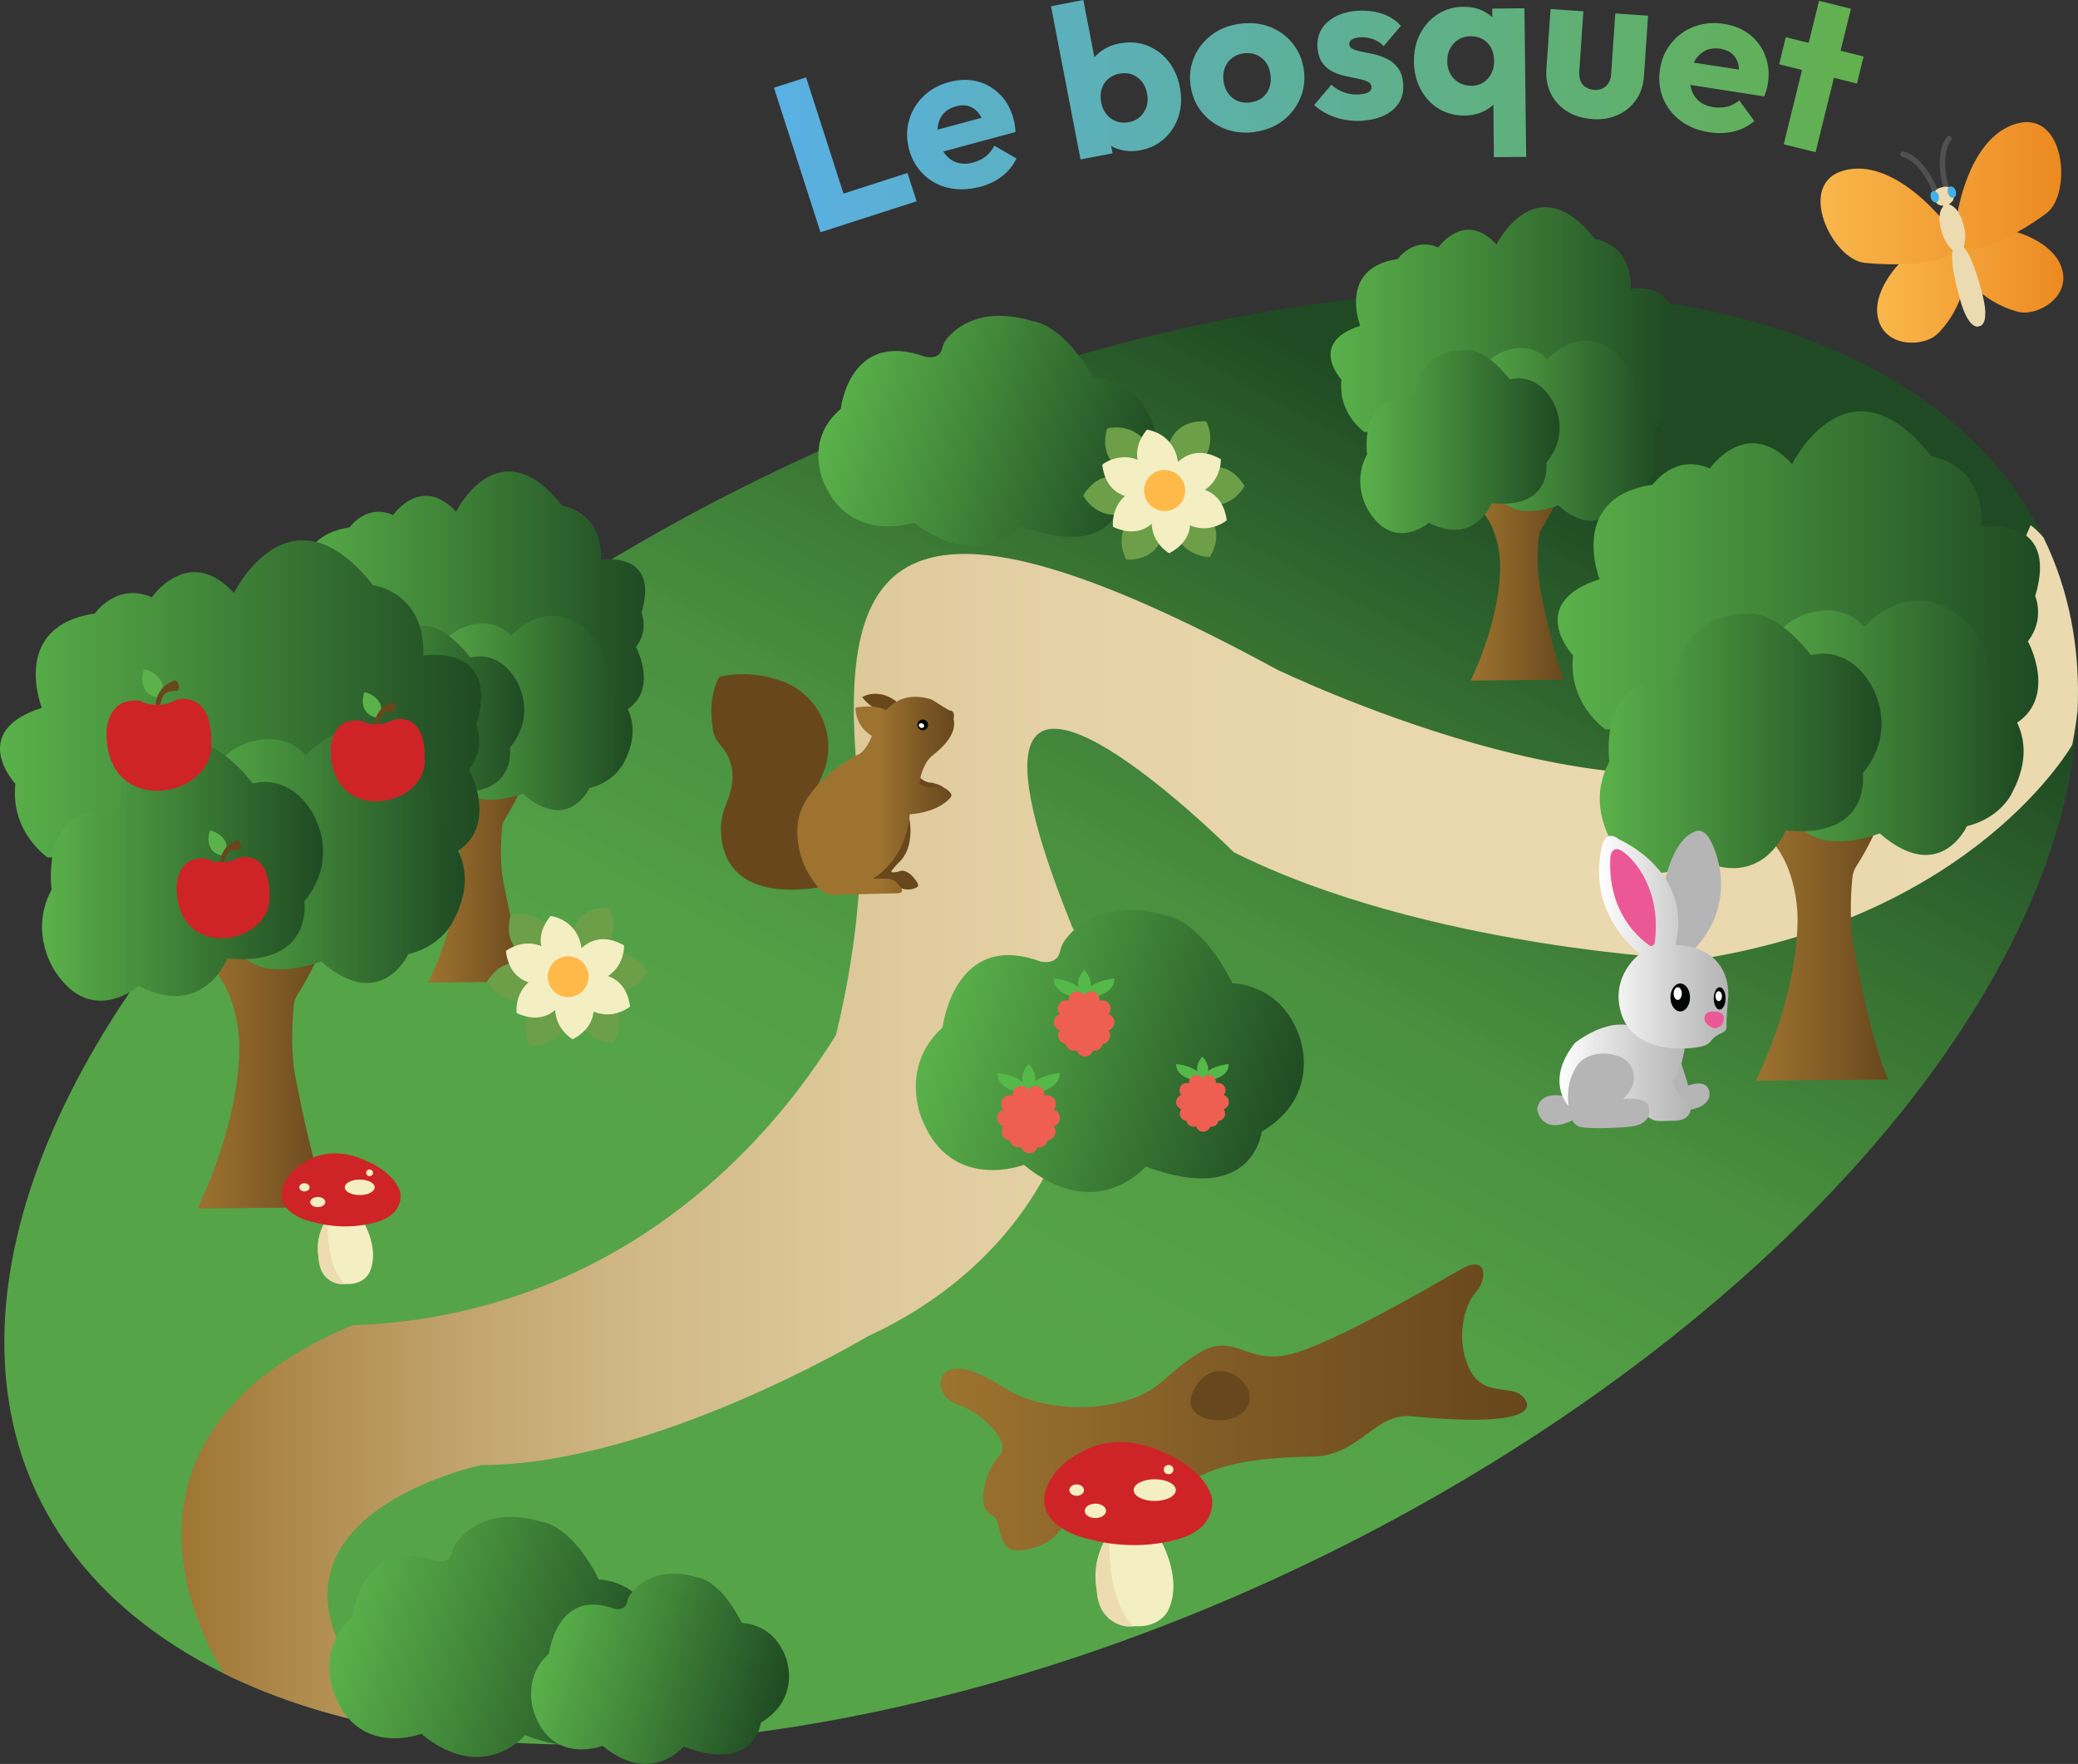 <?xml version="1.0" encoding="UTF-8"?>
<svg id="Calque_1" data-name="Calque 1" xmlns="http://www.w3.org/2000/svg" xmlns:xlink="http://www.w3.org/1999/xlink" viewBox="0 0 193.29 164.06">
  <rect x="0" y="0" width="193.29" height="164.06" fill="#333333" stroke="none"/>
  <defs>
    <style>
      .cls-1 {
        fill: url(#Dégradé_sans_nom_30-5);
      }

      .cls-1, .cls-2, .cls-3, .cls-4, .cls-5, .cls-6, .cls-7, .cls-8, .cls-9, .cls-10, .cls-11, .cls-12, .cls-13, .cls-14, .cls-15, .cls-16, .cls-17, .cls-18, .cls-19, .cls-20, .cls-21, .cls-22, .cls-23, .cls-24, .cls-25, .cls-26, .cls-27, .cls-28, .cls-29, .cls-30, .cls-31, .cls-32, .cls-33, .cls-34, .cls-35, .cls-36, .cls-37, .cls-38, .cls-39, .cls-40, .cls-41, .cls-42, .cls-43, .cls-44, .cls-45, .cls-46 {
        stroke-width: 0px;
      }

      .cls-2 {
        fill: url(#Dégradé_sans_nom_30-3);
      }

      .cls-47 {
        stroke: #505050;
        stroke-linecap: round;
        stroke-width: .5px;
      }

      .cls-47, .cls-11 {
        fill: none;
      }

      .cls-3 {
        fill: url(#Dégradé_sans_nom_30-12);
      }

      .cls-4 {
        fill: url(#Dégradé_sans_nom_30-15);
      }

      .cls-5 {
        fill: url(#Dégradé_sans_nom_30-7);
      }

      .cls-48 {
        clip-path: url(#clippath-2);
      }

      .cls-6 {
        fill: #f3efc3;
      }

      .cls-7 {
        fill: #ffb949;
      }

      .cls-49 {
        clip-path: url(#clippath-6);
      }

      .cls-8 {
        fill: url(#Dégradé_sans_nom_30-14);
      }

      .cls-9 {
        fill: #43b3e7;
      }

      .cls-10 {
        fill: url(#Dégradé_sans_nom_62-2);
      }

      .cls-12 {
        fill: url(#Dégradé_sans_nom_30-6);
      }

      .cls-13 {
        fill: #ee5f51;
      }

      .cls-50 {
        clip-path: url(#clippath-7);
      }

      .cls-14 {
        fill: url(#Dégradé_sans_nom_62);
      }

      .cls-51 {
        clip-path: url(#clippath-1);
      }

      .cls-52 {
        clip-path: url(#clippath-4);
      }

      .cls-15 {
        fill: url(#Dégradé_sans_nom_55);
      }

      .cls-16 {
        fill: #030404;
      }

      .cls-17 {
        fill: #fff;
      }

      .cls-18 {
        fill: #54b948;
      }

      .cls-19 {
        fill: url(#Dégradé_sans_nom_30-2);
      }

      .cls-20 {
        fill: url(#Dégradé_sans_nom_98);
      }

      .cls-21 {
        fill: url(#Dégradé_sans_nom_30-9);
      }

      .cls-22 {
        fill: #ecdab1;
      }

      .cls-23 {
        fill: #eb5895;
      }

      .cls-24 {
        fill: url(#Dégradé_sans_nom_30-8);
      }

      .cls-25 {
        fill: url(#Dégradé_sans_nom_5);
      }

      .cls-53 {
        clip-path: url(#clippath-9);
      }

      .cls-54 {
        clip-path: url(#clippath);
      }

      .cls-26 {
        fill: #b5b5b5;
      }

      .cls-27 {
        fill: url(#Dégradé_sans_nom_30-10);
      }

      .cls-28 {
        fill: url(#Dégradé_sans_nom_30);
      }

      .cls-55 {
        clip-path: url(#clippath-3);
      }

      .cls-29 {
        fill: url(#Dégradé_sans_nom_30-16);
      }

      .cls-30 {
        fill: #eddcb1;
      }

      .cls-31 {
        fill: #6c9f48;
      }

      .cls-32 {
        fill: url(#Dégradé_sans_nom_91);
      }

      .cls-33 {
        fill: #ce2427;
      }

      .cls-34 {
        fill: url(#Dégradé_sans_nom_34-4);
      }

      .cls-35 {
        fill: url(#Dégradé_sans_nom_30-4);
      }

      .cls-36 {
        fill: url(#Dégradé_sans_nom_30-13);
      }

      .cls-56 {
        clip-path: url(#clippath-8);
      }

      .cls-37 {
        fill: url(#Dégradé_sans_nom_90-2);
      }

      .cls-38 {
        fill: url(#Dégradé_sans_nom_34-2);
      }

      .cls-39 {
        fill: #5cb24a;
      }

      .cls-40 {
        fill: url(#Dégradé_sans_nom_34-3);
      }

      .cls-57 {
        clip-path: url(#clippath-5);
      }

      .cls-41 {
        fill: url(#Dégradé_sans_nom_34);
      }

      .cls-58 {
        clip-path: url(#clippath-10);
      }

      .cls-42 {
        fill: url(#Dégradé_sans_nom_30-11);
      }

      .cls-43 {
        fill: url(#Dégradé_sans_nom_90);
      }

      .cls-44 {
        fill: #67471d;
      }

      .cls-45 {
        fill: #68471d;
      }

      .cls-46 {
        fill: url(#Dégradé_sans_nom_53);
      }
    </style>
    <linearGradient id="Dégradé_sans_nom_91" data-name="Dégradé sans nom 91" x1="128.81" y1="35.35" x2="24.61" y2="228.67" gradientUnits="userSpaceOnUse">
      <stop offset="0" stop-color="#1f4a23"/>
      <stop offset=".12" stop-color="#367332" stop-opacity=".96"/>
      <stop offset=".23" stop-color="#4a953f" stop-opacity=".93"/>
      <stop offset=".34" stop-color="#55a947" stop-opacity=".91"/>
      <stop offset=".42" stop-color="#5ab14a" stop-opacity=".9"/>
    </linearGradient>
    <linearGradient id="Dégradé_sans_nom_34" data-name="Dégradé sans nom 34" x1="39.86" y1="81.06" x2="49.21" y2="81.06" gradientUnits="userSpaceOnUse">
      <stop offset="0" stop-color="#9d732f"/>
      <stop offset=".63" stop-color="#7d5824"/>
      <stop offset="1" stop-color="#68471d"/>
    </linearGradient>
    <linearGradient id="Dégradé_sans_nom_30" data-name="Dégradé sans nom 30" x1="25.76" y1="55.14" x2="60.02" y2="55.14" gradientUnits="userSpaceOnUse">
      <stop offset="0" stop-color="#5ab14a"/>
      <stop offset=".34" stop-color="#47903d"/>
      <stop offset="1" stop-color="#1f4a23"/>
    </linearGradient>
    <linearGradient id="Dégradé_sans_nom_30-2" data-name="Dégradé sans nom 30" x1="38.16" y1="66.31" x2="58.85" y2="66.31" xlink:href="#Dégradé_sans_nom_30"/>
    <linearGradient id="Dégradé_sans_nom_30-3" data-name="Dégradé sans nom 30" x1="28.76" y1="67.41" x2="48.76" y2="67.41" xlink:href="#Dégradé_sans_nom_30"/>
    <linearGradient id="Dégradé_sans_nom_34-2" data-name="Dégradé sans nom 34" x1="18.43" y1="98.9" x2="30.65" y2="98.9" xlink:href="#Dégradé_sans_nom_34"/>
    <linearGradient id="Dégradé_sans_nom_30-4" data-name="Dégradé sans nom 30" x1="0" y1="65.02" x2="44.76" y2="65.02" xlink:href="#Dégradé_sans_nom_30"/>
    <linearGradient id="Dégradé_sans_nom_30-5" data-name="Dégradé sans nom 30" x1="16.2" y1="79.61" x2="43.24" y2="79.61" xlink:href="#Dégradé_sans_nom_30"/>
    <linearGradient id="Dégradé_sans_nom_30-6" data-name="Dégradé sans nom 30" x1="3.91" y1="81.05" x2="30.06" y2="81.05" xlink:href="#Dégradé_sans_nom_30"/>
    <clipPath id="clippath">
      <rect class="cls-11" x="123.76" y="19.26" width="31.73" height="44.03"/>
    </clipPath>
    <linearGradient id="Dégradé_sans_nom_34-3" data-name="Dégradé sans nom 34" x1="136.82" y1="53.73" x2="145.48" y2="53.73" xlink:href="#Dégradé_sans_nom_34"/>
    <linearGradient id="Dégradé_sans_nom_30-7" data-name="Dégradé sans nom 30" x1="123.76" y1="29.72" x2="155.49" y2="29.72" xlink:href="#Dégradé_sans_nom_30"/>
    <linearGradient id="Dégradé_sans_nom_30-8" data-name="Dégradé sans nom 30" x1="135.24" y1="40.06" x2="154.41" y2="40.06" xlink:href="#Dégradé_sans_nom_30"/>
    <linearGradient id="Dégradé_sans_nom_30-9" data-name="Dégradé sans nom 30" x1="126.54" y1="41.08" x2="145.07" y2="41.08" xlink:href="#Dégradé_sans_nom_30"/>
    <linearGradient id="Dégradé_sans_nom_98" data-name="Dégradé sans nom 98" x1="16.89" y1="104.9" x2="193.29" y2="104.9" gradientUnits="userSpaceOnUse">
      <stop offset="0" stop-color="#9d732f"/>
      <stop offset="0" stop-color="#9f7633"/>
      <stop offset=".08" stop-color="#b39054"/>
      <stop offset=".16" stop-color="#c4a770"/>
      <stop offset=".25" stop-color="#d2ba88"/>
      <stop offset=".35" stop-color="#ddc89a"/>
      <stop offset=".47" stop-color="#e5d2a6"/>
      <stop offset=".63" stop-color="#e9d8ad"/>
      <stop offset="1" stop-color="#ebdab0"/>
    </linearGradient>
    <linearGradient id="Dégradé_sans_nom_34-4" data-name="Dégradé sans nom 34" x1="163.36" y1="87.02" x2="175.61" y2="87.02" xlink:href="#Dégradé_sans_nom_34"/>
    <linearGradient id="Dégradé_sans_nom_30-10" data-name="Dégradé sans nom 30" x1="144.89" y1="53.05" x2="189.76" y2="53.05" xlink:href="#Dégradé_sans_nom_30"/>
    <linearGradient id="Dégradé_sans_nom_30-11" data-name="Dégradé sans nom 30" x1="161.12" y1="67.68" x2="188.24" y2="67.68" xlink:href="#Dégradé_sans_nom_30"/>
    <linearGradient id="Dégradé_sans_nom_30-12" data-name="Dégradé sans nom 30" x1="148.81" y1="69.13" x2="175.02" y2="69.13" xlink:href="#Dégradé_sans_nom_30"/>
    <linearGradient id="Dégradé_sans_nom_30-13" data-name="Dégradé sans nom 30" x1="32.54" y1="156.29" x2="55.32" y2="156.29" gradientTransform="translate(39.14 -30.78) rotate(15.79) scale(1.3 1.12)" xlink:href="#Dégradé_sans_nom_30"/>
    <clipPath id="clippath-1">
      <rect class="cls-11" x="75.07" y="70.63" width="71.02" height="59.42" transform="translate(-16.07 179.43) rotate(-74.21)"/>
    </clipPath>
    <linearGradient id="Dégradé_sans_nom_30-14" data-name="Dégradé sans nom 30" x1="61.67" y1="95.36" x2="88.46" y2="95.36" gradientTransform="translate(39.14 -30.78) rotate(15.79) scale(1.3 1.12)" xlink:href="#Dégradé_sans_nom_30"/>
    <clipPath id="clippath-2">
      <rect class="cls-11" x="69.44" y="16.25" width="57.69" height="52.16" transform="translate(30.8 125.38) rotate(-74.21)"/>
    </clipPath>
    <linearGradient id="Dégradé_sans_nom_30-15" data-name="Dégradé sans nom 30" x1="42.39" y1="54.87" x2="68.96" y2="54.87" gradientTransform="translate(44.52 -25.25) rotate(15.79) scale(1.15 .91)" xlink:href="#Dégradé_sans_nom_30"/>
    <clipPath id="clippath-3">
      <rect class="cls-11" x="92.76" y="98.97" width="5.82" height="8.3"/>
    </clipPath>
    <clipPath id="clippath-4">
      <rect class="cls-11" x="109.4" y="98.26" width="4.91" height="7"/>
    </clipPath>
    <clipPath id="clippath-5">
      <rect class="cls-11" x="98.02" y="90.2" width="5.65" height="8.06"/>
    </clipPath>
    <clipPath id="clippath-6">
      <rect class="cls-11" x="66.17" y="62.7" width="22.59" height="20.55"/>
    </clipPath>
    <linearGradient id="Dégradé_sans_nom_55" data-name="Dégradé sans nom 55" x1="74.17" y1="74.04" x2="88.76" y2="74.04" gradientUnits="userSpaceOnUse">
      <stop offset=".53" stop-color="#9d732f"/>
      <stop offset=".76" stop-color="#805b25"/>
      <stop offset="1" stop-color="#68471d"/>
    </linearGradient>
    <linearGradient id="Dégradé_sans_nom_30-16" data-name="Dégradé sans nom 30" x1="48.9" y1="148.59" x2="71.67" y2="148.59" gradientTransform="translate(38.86 12.3) rotate(15.79) scale(1.01 .89)" xlink:href="#Dégradé_sans_nom_30"/>
    <clipPath id="clippath-7">
      <rect class="cls-11" x="26.18" y="107.26" width="11.08" height="12.15"/>
    </clipPath>
    <clipPath id="clippath-8">
      <rect class="cls-11" x="142.99" y="77.26" width="17.78" height="27.66"/>
    </clipPath>
    <linearGradient id="Dégradé_sans_nom_62" data-name="Dégradé sans nom 62" x1="145.06" y1="99.77" x2="157.34" y2="99.77" gradientUnits="userSpaceOnUse">
      <stop offset="0" stop-color="#fff"/>
      <stop offset=".63" stop-color="#ccc"/>
      <stop offset="1" stop-color="#b4b4b4"/>
    </linearGradient>
    <linearGradient id="Dégradé_sans_nom_62-2" data-name="Dégradé sans nom 62" x1="148.75" y1="87.63" x2="160.76" y2="87.63" xlink:href="#Dégradé_sans_nom_62"/>
    <clipPath id="clippath-9">
      <rect class="cls-11" x="100.76" y="39.18" width="15" height="12.88"/>
    </clipPath>
    <linearGradient id="Dégradé_sans_nom_53" data-name="Dégradé sans nom 53" x1="87.49" y1="130.91" x2="142.04" y2="130.91" gradientUnits="userSpaceOnUse">
      <stop offset="0" stop-color="#9d732f"/>
      <stop offset=".49" stop-color="#805b25"/>
      <stop offset=".98" stop-color="#68471d"/>
    </linearGradient>
    <clipPath id="clippath-10">
      <rect class="cls-11" x="45.3" y="84.42" width="14.96" height="12.84"/>
    </clipPath>
    <linearGradient id="Dégradé_sans_nom_90" data-name="Dégradé sans nom 90" x1="174.62" y1="26.7" x2="191.95" y2="26.7" gradientUnits="userSpaceOnUse">
      <stop offset="0" stop-color="#f9b74b"/>
      <stop offset="1" stop-color="#ec8a21"/>
    </linearGradient>
    <linearGradient id="Dégradé_sans_nom_90-2" data-name="Dégradé sans nom 90" x1="169.33" y1="17.98" x2="191.73" y2="17.98" xlink:href="#Dégradé_sans_nom_90"/>
    <linearGradient id="Dégradé_sans_nom_5" data-name="Dégradé sans nom 5" x1="72.03" y1="10.13" x2="173.43" y2="10.13" gradientTransform="translate(-.17 2.38) rotate(-1.1)" gradientUnits="userSpaceOnUse">
      <stop offset="0" stop-color="#59b0e4"/>
      <stop offset="1" stop-color="#62b04d"/>
    </linearGradient>
  </defs>
  <path class="cls-32" d="m193.25,66.11s-.01.06-.01.09c-.33,7.44-2.78,15.43-7.18,23.54-8.08,14.87-22.64,30.19-42.7,43.4-34.78,22.87-76.21,32.95-105.69,27.8-6.22-1.08-11.9-2.85-16.88-5.31-3.09-1.53-5.91-3.33-8.42-5.4-18.05-14.93-15.01-40.18,4.58-64.53,1.14-1.41,2.33-2.82,3.57-4.22,7.85-8.84,17.86-17.47,29.82-25.35.07-.04.15-.12.23-.15,46.63-30.58,105.11-38.16,130.76-16.95,3.87,3.21,6.77,6.9,8.74,10.95t.01.01c2.4,4.91,3.43,10.35,3.17,16.12Z"/>
  <g>
    <path class="cls-41" d="m39.92,91.39s-.07-.05-.05-.09c.38-.78,2.99-6.33,2.93-11.62,0,0,0-2.85-1.48-4.88,0,0-1.13-1.83-1.13-2.46,0,0,.26-1.47.85-1.6,0,0,1.16.97,2.24,2.55.16.24.38.43.65.52.33.11.8.12,1.35-.31,0,0,1.31-1.52,1.95-1.65.64-.13,1.36.36,1.47.99,0,0-.75,1.81-1.72,3.31-.15.23-.24.5-.27.78-.11,1.03-.29,3.63.27,5.82,0,0,1.12,6.03,2.26,8.5,0,.02,0,.05-.03.05l-9.26.09Z"/>
    <g>
      <path class="cls-28" d="m29.17,66.43s-2.69-1.8-2.31-5.26c0,0-3.44-3.7,1.89-5.41,0,0-2.31-5.81,3.77-6.71,0,0,1.56-2.25,4.05-1.15,0,0,2.64-3.81,5.85-.3,0,0,3.96-8.06,9.9-.55,0,0,3.72.45,3.58,5.01,0,0,5.52-.9,3.77,4.91,0,0,.71,1.65-.52,3.2,0,0,2.26,4.16-1.13,6.01l-28.86.25Z"/>
      <path class="cls-19" d="m47.55,59.14s2.6-3.08,5.91-1.33c3.32,1.76,3.11,6,3.11,6,0,0,3.9,2.47,1.49,7.05,0,0-.75,1.82-3.24,2.44,0,0-1.93,4.24-6.2.51,0,0-5.63,2.26-6.44-2.23l-4.02-7.44s-.05-1.65,2.16-2.41c0,0,.7-3.36,4.14-3.72,0,0,1.72-.34,3.09,1.12"/>
      <path class="cls-2" d="m34.39,62.15c-.02-.29.03-.58.12-.85.37-1.04,1.53-3.13,4.79-3.07,0,0,1.78-.44,4.46,2.93,0,0,2.42-.82,4.16,1.94,0,0,2.19,3.16-.49,6.45,0,0,.68,4.65-5.48,4.05,0,0-1.66,4.33-6.31,1.97,0,0-3.33,2.89-5.89-.96,0,0-2-2.73-.3-5.9,0,0-.83-6.04,4.08-5.61,0,0,.93,0,.87-.95"/>
    </g>
  </g>
  <g>
    <path class="cls-38" d="m18.5,112.39c-.06,0-.1-.06-.07-.12.49-1.01,3.91-8.27,3.82-15.19,0,0,0-3.73-1.94-6.38,0,0-1.48-2.39-1.48-3.21,0,0,.35-1.92,1.11-2.09,0,0,1.52,1.27,2.93,3.34.21.31.5.56.84.68.43.15,1.04.15,1.77-.41,0,0,1.71-1.99,2.54-2.16.83-.17,1.78.47,1.92,1.3,0,0-.98,2.36-2.25,4.33-.2.3-.32.65-.36,1.02-.14,1.35-.38,4.75.35,7.61,0,0,1.46,7.88,2.95,11.11.01.03,0,.06-.04.06l-12.1.12Z"/>
    <g>
      <path class="cls-35" d="m4.45,79.77s-3.51-2.36-3.02-6.87c0,0-4.5-4.84,2.46-7.07,0,0-3.02-7.59,4.93-8.77,0,0,2.03-2.94,5.3-1.51,0,0,3.45-4.98,7.64-.4,0,0,5.18-10.53,12.94-.72,0,0,4.87.59,4.68,6.54,0,0,7.21-1.18,4.93,6.41,0,0,.92,2.16-.68,4.19,0,0,2.96,5.43-1.48,7.85l-37.71.33Z"/>
      <path class="cls-1" d="m28.47,70.24s3.4-4.03,7.73-1.73c4.33,2.3,4.06,7.85,4.06,7.85,0,0,5.1,3.23,1.94,9.21,0,0-.98,2.38-4.23,3.18,0,0-2.53,5.54-8.1.67,0,0-7.35,2.95-8.42-2.91l-5.26-9.72s-.07-2.16,2.82-3.15c0,0,.92-4.39,5.41-4.86,0,0,2.25-.44,4.04,1.46"/>
      <path class="cls-12" d="m11.27,74.18c-.02-.38.03-.75.16-1.11.49-1.37,1.99-4.1,6.26-4.02,0,0,2.32-.58,5.83,3.83,0,0,3.16-1.07,5.43,2.53,0,0,2.86,4.13-.64,8.43,0,0,.89,6.08-7.16,5.3,0,0-2.17,5.66-8.25,2.57,0,0-4.35,3.78-7.7-1.26,0,0-2.62-3.57-.4-7.71,0,0-1.09-7.89,5.33-7.33,0,0,1.21-.01,1.14-1.24"/>
    </g>
  </g>
  <g class="cls-54">
    <path class="cls-40" d="m136.88,63.3s-.07-.05-.05-.08c.35-.72,2.77-5.86,2.71-10.77,0,0,0-2.64-1.38-4.52,0,0-1.05-1.7-1.05-2.27,0,0,.25-1.36.79-1.48,0,0,1.08.9,2.08,2.36.15.22.35.4.6.48.3.1.74.11,1.25-.29,0,0,1.21-1.41,1.8-1.53.59-.12,1.26.33,1.36.92,0,0-.7,1.67-1.6,3.07-.14.22-.23.46-.25.72-.1.95-.27,3.36.25,5.39,0,0,1.04,5.58,2.09,7.87,0,.02,0,.04-.03.04l-8.58.09Z"/>
    <g>
      <path class="cls-5" d="m126.92,40.18s-2.49-1.67-2.14-4.87c0,0-3.19-3.43,1.75-5.01,0,0-2.14-5.38,3.49-6.21,0,0,1.44-2.09,3.76-1.07,0,0,2.45-3.53,5.42-.28,0,0,3.67-7.46,9.17-.51,0,0,3.45.42,3.32,4.64,0,0,5.11-.83,3.49,4.54,0,0,.66,1.53-.48,2.97,0,0,2.1,3.85-1.05,5.57l-26.73.23Z"/>
      <path class="cls-24" d="m143.94,33.42s2.41-2.86,5.48-1.23c3.07,1.63,2.88,5.56,2.88,5.56,0,0,3.62,2.29,1.38,6.53,0,0-.7,1.69-3,2.26,0,0-1.79,3.93-5.74.47,0,0-5.21,2.09-5.97-2.06l-3.73-6.89s-.05-1.53,2-2.23c0,0,.65-3.11,3.84-3.44,0,0,1.59-.31,2.86,1.04"/>
      <path class="cls-21" d="m131.76,36.21c-.02-.27.02-.53.11-.78.34-.97,1.41-2.9,4.44-2.85,0,0,1.64-.41,4.13,2.71,0,0,2.24-.76,3.85,1.79,0,0,2.03,2.93-.46,5.97,0,0,.63,4.31-5.08,3.75,0,0-1.54,4.01-5.85,1.82,0,0-3.08,2.68-5.46-.89,0,0-1.86-2.53-.28-5.46,0,0-.77-5.59,3.78-5.19,0,0,.86,0,.81-.88"/>
    </g>
  </g>
  <path class="cls-20" d="m193.25,66.11s-.01.06-.01.09c-.12.97-.28,1.99-.48,3.06,0,0-9,16-35,20,0,0-25-1-43-10,0,0-29.98-29.98-15.02,6.96.02.05.03.04.04.07,4.68,8.38-.73,19.35-2.02,21.97-4.9,9.94-13.68,14.49-17,16,0,0-20,12-36,12,0,0-26.74,5.62-7.09,24.68-6.22-1.08-11.9-2.85-16.88-5.31-.11-.18-.2-.36-.27-.55,0,0-13.76-20.82,12.24-31.82,4.48-.15,10.18-.88,16.38-3.12,16.53-5.99,25.4-18.68,28.62-23.88,2.3-9.49,2.48-16.67,2.16-21.64-.07-1.08-.06-1.33-.16-2.36-2-21,4-29,39-10,0,0,33,16,48,7,14.99-9,17.23-8.82,22.11-20.39,0-.01.01-.02.02-.01.08.05.56.39,1.18,1.12t.01.01c2.4,4.91,3.43,10.35,3.17,16.12Z"/>
  <g>
    <path class="cls-34" d="m163.44,100.55c-.06,0-.1-.06-.07-.12.5-1.02,3.92-8.29,3.83-15.23,0,0,0-3.74-1.94-6.4,0,0-1.48-2.4-1.48-3.22,0,0,.35-1.92,1.11-2.1,0,0,1.52,1.28,2.94,3.34.21.31.5.57.85.68.43.15,1.05.15,1.78-.41,0,0,1.71-1.99,2.55-2.16.83-.17,1.78.47,1.92,1.3,0,0-.98,2.37-2.26,4.34-.2.31-.32.66-.36,1.02-.14,1.35-.38,4.76.35,7.62,0,0,1.46,7.9,2.96,11.13.01.03,0,.06-.04.06l-12.13.12Z"/>
    <g>
      <path class="cls-27" d="m149.35,67.85s-3.52-2.36-3.03-6.89c0,0-4.51-4.85,2.47-7.09,0,0-3.03-7.61,4.94-8.79,0,0,2.04-2.95,5.31-1.51,0,0,3.46-4.99,7.66-.4,0,0,5.19-10.56,12.97-.72,0,0,4.88.59,4.7,6.56,0,0,7.23-1.18,4.94,6.43,0,0,.93,2.16-.68,4.2,0,0,2.97,5.44-1.48,7.87l-37.81.33Z"/>
      <path class="cls-42" d="m173.43,58.29s3.41-4.04,7.75-1.74c4.34,2.3,4.07,7.87,4.07,7.87,0,0,5.11,3.24,1.95,9.23,0,0-.98,2.39-4.24,3.19,0,0-2.53,5.55-8.12.67,0,0-7.37,2.96-8.44-2.92l-5.27-9.75s-.07-2.17,2.83-3.16c0,0,.92-4.4,5.43-4.87,0,0,2.25-.44,4.05,1.47"/>
      <path class="cls-3" d="m156.19,62.24c-.02-.38.03-.76.16-1.11.49-1.37,2-4.11,6.27-4.03,0,0,2.33-.58,5.84,3.84,0,0,3.17-1.07,5.45,2.54,0,0,2.87,4.14-.64,8.45,0,0,.89,6.1-7.18,5.31,0,0-2.18,5.68-8.27,2.58,0,0-4.36,3.78-7.72-1.26,0,0-2.62-3.57-.4-7.73,0,0-1.09-7.91,5.35-7.35,0,0,1.21-.01,1.14-1.24"/>
    </g>
  </g>
  <path class="cls-36" d="m42.06,144.35c.07-.36.24-.69.47-.98.89-1.13,3.25-3.22,7.86-1.83,0,0,2.67.17,5.32,5.37,0,0,3.72-.03,5.23,4.04,0,0,2.02,4.74-2.93,7.69,0,0-.64,5.96-9.18,2.75,0,0-3.86,4.63-9.64-.13,0,0-5.72,2.2-8.03-3.54,0,0-1.9-4.14,1.61-7.33,0,0,.91-7.71,7.73-5.22,0,0,1.32.36,1.56-.81"/>
  <g class="cls-51">
    <path class="cls-8" d="m98.61,88.46c.09-.42.28-.82.55-1.16,1.05-1.33,3.82-3.78,9.24-2.16,0,0,3.14.2,6.25,6.32,0,0,4.37-.04,6.15,4.75,0,0,2.37,5.58-3.44,9.04,0,0-.76,7.01-10.79,3.24,0,0-4.54,5.44-11.33-.15,0,0-6.72,2.58-9.45-4.17,0,0-2.23-4.87,1.89-8.62,0,0,1.07-9.07,9.09-6.13,0,0,1.55.42,1.84-.95"/>
  </g>
  <g class="cls-48">
    <path class="cls-4" d="m87.63,32.42c.07-.34.23-.66.46-.94.89-1.07,3.27-3.03,8.03-1.6,0,0,2.75.22,5.57,5.27,0,0,3.81.05,5.45,3.99,0,0,2.17,4.6-2.85,7.33,0,0-.54,5.72-9.37,2.46,0,0-3.87,4.37-9.9-.32,0,0-5.83,2-8.32-3.57,0,0-2.03-4.02,1.51-7.01,0,0,.78-7.39,7.83-4.86,0,0,1.36.37,1.59-.75"/>
  </g>
  <g>
    <path class="cls-39" d="m20.74,79.59s-1.83-.17-1.23-2.32c.21-.13,2.37.82,1.23,2.32Z"/>
    <path class="cls-45" d="m21.83,78.27c.54-.5.89.92.22.75-1.57,0-.81,1.61-1.52,1.23-.17-.45.37-1.69,1.3-1.98h0Z"/>
    <path class="cls-33" d="m19.22,79.87s1.39.8,2.97-.1c0,0,2.95-.88,2.87,3.54.31,4.56-8.7,6.27-8.62-.86,0,0-.02-2.95,2.79-2.58h0Z"/>
  </g>
  <g>
    <path class="cls-39" d="m35.12,66.76s-1.86-.17-1.25-2.35c.22-.13,2.4.83,1.25,2.35Z"/>
    <path class="cls-45" d="m36.22,65.42c.54-.51.9.93.23.76-1.59,0-.82,1.63-1.54,1.24-.18-.45.38-1.71,1.31-2.01h0Z"/>
    <path class="cls-33" d="m33.59,67.03s1.41.81,3.01-.1c0,0,2.99-.89,2.9,3.59.32,4.62-8.81,6.35-8.73-.87,0,0-.02-2.99,2.82-2.61h0Z"/>
  </g>
  <g>
    <path class="cls-39" d="m14.76,64.9s-2.07-.19-1.39-2.62c.24-.15,2.68.93,1.39,2.62Z"/>
    <path class="cls-45" d="m15.99,63.41c.61-.57,1,1.04.25.85-1.77,0-.91,1.82-1.72,1.39-.2-.5.42-1.91,1.47-2.24"/>
    <path class="cls-33" d="m13.05,65.2s1.57.9,3.36-.12c0,0,3.33-1,3.24,4,.35,5.15-9.83,7.08-9.74-.97,0,0-.02-3.33,3.15-2.92"/>
  </g>
  <g class="cls-55">
    <path class="cls-18" d="m98.57,99.79s-2.9.26-2.9,1.91c0,0,2.9-.09,2.9-1.91"/>
    <path class="cls-18" d="m92.76,99.79s2.9.26,2.9,1.91c0,0-2.9-.09-2.9-1.91"/>
    <path class="cls-18" d="m95.67,101.69s-1.3-1.27,0-2.73c0,0,1.45,1.36,0,2.73"/>
    <path class="cls-13" d="m95.54,105.79c1.03,0,1.86-.83,1.86-1.86s-.83-1.86-1.86-1.86-1.86.83-1.86,1.86.83,1.86,1.86,1.86"/>
    <path class="cls-13" d="m96.35,102.63c-.44,0-.81-.36-.81-.81s.36-.81.81-.81.81.36.81.81-.36.81-.81.81"/>
    <path class="cls-13" d="m97.4,103.49c-.44,0-.81-.36-.81-.81s.36-.81.81-.81.81.36.81.81-.36.81-.81.81"/>
    <path class="cls-13" d="m97.78,104.79c-.44,0-.81-.36-.81-.81s.36-.81.81-.81.81.36.81.81-.36.81-.81.81"/>
    <path class="cls-13" d="m97.37,106.06c-.44,0-.81-.36-.81-.81s.36-.81.81-.81.81.36.81.81-.36.81-.81.81"/>
    <path class="cls-13" d="m96.65,106.71c.44,0,.81-.36.81-.81s-.36-.81-.81-.81-.81.36-.81.81.36.81.81.81"/>
    <path class="cls-13" d="m95,102.63c.44,0,.81-.36.81-.81s-.36-.81-.81-.81-.81.36-.81.81.36.81.81.81"/>
    <path class="cls-13" d="m93.94,103.49c.44,0,.81-.36.81-.81s-.36-.81-.81-.81-.81.36-.81.81.36.81.81.81"/>
    <path class="cls-13" d="m93.57,104.79c.44,0,.81-.36.81-.81s-.36-.81-.81-.81-.81.36-.81.81.36.81.81.81"/>
    <path class="cls-13" d="m93.98,106.06c.44,0,.81-.36.81-.81s-.36-.81-.81-.81-.81.36-.81.81.36.81.81.81"/>
    <path class="cls-13" d="m94.7,106.71c-.44,0-.81-.36-.81-.81s.36-.81.81-.81.81.36.81.81-.36.81-.81.81"/>
    <path class="cls-13" d="m95.75,107.26c.44,0,.81-.36.81-.81s-.36-.81-.81-.81-.81.36-.81.81.36.81.81.81"/>
  </g>
  <g class="cls-52">
    <path class="cls-18" d="m114.29,98.96s-2.45.22-2.45,1.61c0,0,2.45-.07,2.45-1.61"/>
    <path class="cls-18" d="m109.4,98.96s2.45.22,2.45,1.61c0,0-2.45-.07-2.45-1.61"/>
    <path class="cls-18" d="m111.84,100.57s-1.1-1.07,0-2.3c0,0,1.22,1.15,0,2.3"/>
    <path class="cls-13" d="m111.74,104.02c.87,0,1.57-.7,1.57-1.57s-.7-1.57-1.57-1.57-1.57.7-1.57,1.57.7,1.57,1.57,1.57"/>
    <path class="cls-13" d="m112.42,101.35c-.38,0-.68-.3-.68-.68s.3-.68.68-.68.68.3.68.68-.3.68-.68.68"/>
    <path class="cls-13" d="m113.31,102.08c-.38,0-.68-.3-.68-.68s.3-.68.68-.68.68.3.68.68-.3.68-.68.68"/>
    <path class="cls-13" d="m113.63,103.18c-.38,0-.68-.3-.68-.68s.3-.68.68-.68.68.3.68.68-.3.68-.68.68"/>
    <path class="cls-13" d="m113.28,104.25c-.38,0-.68-.3-.68-.68s.3-.68.68-.68.68.3.68.68-.3.68-.68.68"/>
    <path class="cls-13" d="m112.67,104.8c.38,0,.68-.3.68-.68s-.3-.68-.68-.68-.68.3-.68.68.3.68.68.68"/>
    <path class="cls-13" d="m111.28,101.35c.38,0,.68-.3.68-.68s-.3-.68-.68-.68-.68.3-.68.68.3.68.68.68"/>
    <path class="cls-13" d="m110.39,102.08c.38,0,.68-.3.68-.68s-.3-.68-.68-.68-.68.3-.68.68.3.68.68.68"/>
    <path class="cls-13" d="m110.08,103.18c.38,0,.68-.3.68-.68s-.3-.68-.68-.68-.68.3-.68.68.3.68.68.68"/>
    <path class="cls-13" d="m110.42,104.25c.38,0,.68-.3.68-.68s-.3-.68-.68-.68-.68.3-.68.68.3.68.68.68"/>
    <path class="cls-13" d="m111.03,104.8c-.38,0-.68-.3-.68-.68s.3-.68.68-.68.68.3.68.68-.3.68-.68.68"/>
    <path class="cls-13" d="m111.92,105.26c.38,0,.68-.3.68-.68s-.3-.68-.68-.68-.68.3-.68.68.3.68.68.68"/>
  </g>
  <g class="cls-57">
    <path class="cls-18" d="m103.66,91s-2.82.25-2.82,1.85c0,0,2.82-.08,2.82-1.85"/>
    <path class="cls-18" d="m98.02,91s2.82.25,2.82,1.85c0,0-2.82-.08-2.82-1.85"/>
    <path class="cls-18" d="m100.84,92.85s-1.26-1.24,0-2.65c0,0,1.41,1.33,0,2.65"/>
    <path class="cls-13" d="m100.72,96.83c1,0,1.81-.81,1.81-1.81s-.81-1.81-1.81-1.81-1.81.81-1.81,1.81.81,1.81,1.81,1.81"/>
    <path class="cls-13" d="m101.5,93.76c-.43,0-.78-.35-.78-.78s.35-.78.78-.78.78.35.78.78-.35.78-.78.78"/>
    <path class="cls-13" d="m102.53,94.59c-.43,0-.78-.35-.78-.78s.35-.78.78-.78.78.35.78.78-.35.78-.78.78"/>
    <path class="cls-13" d="m102.89,95.86c-.43,0-.78-.35-.78-.78s.35-.78.78-.78.78.35.78.78-.35.78-.78.78"/>
    <path class="cls-13" d="m102.49,97.09c-.43,0-.78-.35-.78-.78s.35-.78.78-.78.78.35.78.78-.35.78-.78.78"/>
    <path class="cls-13" d="m101.8,97.73c.43,0,.78-.35.78-.78s-.35-.78-.78-.78-.78.35-.78.78.35.78.78.78"/>
    <path class="cls-13" d="m100.2,93.76c.43,0,.78-.35.78-.78s-.35-.78-.78-.78-.78.35-.78.78.35.78.78.78"/>
    <path class="cls-13" d="m99.17,94.59c.43,0,.78-.35.78-.78s-.35-.78-.78-.78-.78.35-.78.78.35.78.78.78"/>
    <path class="cls-13" d="m98.81,95.86c.43,0,.78-.35.78-.78s-.35-.78-.78-.78-.78.35-.78.78.35.78.78.78"/>
    <path class="cls-13" d="m99.21,97.09c.43,0,.78-.35.78-.78s-.35-.78-.78-.78-.78.35-.78.78.35.78.78.78"/>
    <path class="cls-13" d="m99.9,97.73c-.43,0-.78-.35-.78-.78s.35-.78.78-.78.78.35.78.78-.35.78-.78.78"/>
    <path class="cls-13" d="m100.92,98.26c.43,0,.78-.35.78-.78s-.35-.78-.78-.78-.78.35-.78.78.35.78.78.78"/>
  </g>
  <g class="cls-49">
    <path class="cls-45" d="m83.4,65.27s-1.46-1.32-3.2-.45c0,0,.86,1.35,2.25,1.24,1.39-.11.95-.79.95-.79"/>
    <path class="cls-45" d="m85.62,72.36s.46.46,1.05.44c0,0,.88.17,1.16.5,0,0-3.06.64-2.21-.94"/>
    <path class="cls-45" d="m84.59,76.17s.56,2.58-.96,4.03c0,0-.69.67-.74.91,0,0,.33.09.82-.09.48-.19,1.08.39,1.08.39,0,0,.91.93.52,1.09,0,0-.55.42-1.46.13l-3.34-.75,4.09-5.72Z"/>
    <path class="cls-45" d="m76.04,73.04s.29-.5.59-1.29c1.29-3.4-.5-7.2-3.93-8.41-1.57-.55-3.57-.9-5.77-.39,0,0-1.17,1.58-.61,4.98.09.56.41,1.06.78,1.49.66.74,1.68,2.47.48,5.26-.32.75-.51,1.55-.52,2.37-.01,2.46,1.09,6.65,9.05,5.5l-.07-9.5Z"/>
    <path class="cls-15" d="m82.45,66.06s-.87-.57-2.79-.26c-.04,0-.08.05-.08.09,0,.34.09,1.68,1.52,2.56,0,0-.54,1.5-1.41,1.79,0,0-5.19,2.66-5.5,6.52-.25,3.11,1.42,5.24,2.08,5.95.17.19.39.33.63.4.27.09.63.17.94.11l5.68-.14s.74,0,.17-.67c0,0-.48-.75-1.27-.69h-1.22s3.1-1.71,3.43-5.99c0,0,2.52-.08,3.8-1.57.09-.11.1-.27.01-.38-.08-.11-.21-.24-.37-.36-.26-.19-.59-.27-.91-.21-.4.07-1.12.1-1.62-.32,0,0-.02-.72.53-1.79.18-.36.45-.67.77-.92.74-.57,2.21-1.91,1.86-3.3,0,0,.21-.81-.38-.8,0,0-.9-.52-1.3-.8-.2-.14-.42-.25-.66-.31-.84-.23-2.61-.45-3.92,1.08"/>
    <path class="cls-16" d="m86.33,67.42c0,.28-.23.5-.5.5s-.5-.23-.5-.5.23-.5.5-.5.5.23.5.5"/>
    <path class="cls-17" d="m85.63,67.68c-.13-.06-.2-.19-.15-.3s.19-.15.32-.09c.13.06.2.19.15.3-.05.11-.19.15-.32.09"/>
  </g>
  <path class="cls-29" d="m58.34,148.97c.06-.28.19-.55.37-.78.7-.9,2.55-2.56,6.15-1.48,0,0,2.09.13,4.14,4.24,0,0,2.91-.04,4.08,3.18,0,0,1.56,3.75-2.31,6.1,0,0-.52,4.73-7.18,2.21,0,0-3.03,3.68-7.53-.07,0,0-4.48,1.76-6.27-2.78,0,0-1.47-3.27,1.28-5.81,0,0,.73-6.11,6.06-4.16,0,0,1.03.28,1.22-.65"/>
  <g class="cls-50">
    <path class="cls-6" d="m33.79,113.62s1.56,2.53.6,4.68c0,0-.4,1.03-1.85,1.12h-.67s-1.07.13-1.9-1.12c0,0-1.09-2.7.38-4.78,0,0,1.16.28,3.44.11"/>
    <path class="cls-30" d="m30.51,113.25s-1.3,1.58-.87,3.76c0,0-.07,2.03,1.92,2.41h.51s-1.81-1.43-1.56-6.17"/>
    <path class="cls-33" d="m28.62,107.94s2.23-1.57,5.58.09c0,0,2.39.94,3.01,2.79,0,0,.52,1.8-1.74,2.7,0,0-2.75,1.12-6.32.15,0,0-3.09-.59-2.96-2.73,0,0,.13-1.86,2.44-2.99"/>
    <path class="cls-6" d="m34.85,110.43c0,.4-.62.72-1.39.72s-1.39-.32-1.39-.72.62-.72,1.39-.72,1.39.32,1.39.72"/>
    <path class="cls-6" d="m30.26,111.8c0,.26-.31.47-.7.47s-.7-.21-.7-.47.31-.47.7-.47.7.21.7.47"/>
    <path class="cls-6" d="m28.8,110.43c0,.21-.22.38-.48.38s-.48-.17-.48-.38.22-.38.48-.38.48.17.48.38"/>
    <path class="cls-6" d="m34.7,109.08c0,.17-.14.31-.32.31s-.32-.14-.32-.31.14-.31.32-.31.32.14.32.31"/>
  </g>
  <g class="cls-56">
    <path class="cls-26" d="m156.39,98.93s.58,1.72.64,2.03c0,0,1.78-.7,1.97.61.2,1.31-1.62,1.64-1.86,1.64s-2.27-2.85-2.27-2.85l1.51-1.43Z"/>
    <path class="cls-26" d="m146.26,104.19s-2.66,1.52-3.27-.98c0,0-.01-1.66,2.34-1.3,2.35.36.93,2.28.93,2.28"/>
    <path class="cls-14" d="m156.7,97.53s-.38,2.53-1.14,2.97c0,0,.41,1.29.91,1.52.5.23.95.62.86.89s-.03,1.29-1.55,1.32c-1.52.03-1.87.14-2.48-.35-.61-.5-7.39-1.02-7.39-1.02,0,0-2.26-2.26.58-5.85,0,0,2.43-2,4.81-1.69,2.37.3,5.4,2.21,5.4,2.21"/>
    <path class="cls-26" d="m154.92,81.74s.73-3.6,2.66-4.36c0,0,.91-.62,1.64,1.03,0,0,2.74,5.13-1.54,9.79l-3.06-.24.3-6.22Z"/>
    <path class="cls-10" d="m152.56,88.72s-5.08-3.59-3.52-10.12c0,0,.31-1.52,1.6-.51,0,0,6.92,2.97,5.2,9.8,0,0,5-.12,4.92,4.77,0,0-.21,2.31-.16,2.79.06.49-.57.68-.57.68,0,0-.49.16-.98.8-.49.64-2.85.59-2.85.59,0,0-4.36.21-5.41-3.3-1.05-3.5,1.76-5.51,1.76-5.51"/>
    <path class="cls-26" d="m146.21,104.07c-.31-.89-.77-2.85.35-4.75.26-.44.64-.81,1.11-1.02.63-.29,1.65-.52,2.94-.04.68.26,1.21.83,1.34,1.55.12.66-.02,1.52-.99,2.41,0,0,2.29-.29,2.42.8,0,0,.49,1.66-2.07,1.8,0,0-2.84.24-4.22.01-.41-.07-.75-.36-.88-.75"/>
    <path class="cls-23" d="m153.52,87.98s-4.12-2.4-3.72-8.35c0,0,.16-1.14,1.17-.42,1.01.72,3.62,3.5,2.94,8.54,0,0-.13.28-.4.23"/>
    <path class="cls-23" d="m159.6,95.63c-.06.01-.13,0-.2-.01-.28-.1-1.02-.43-.83-1.09.16-.56.9-.48,1.34-.38.23.05.4.24.42.47.04.35-.05.86-.74,1.01"/>
    <path class="cls-16" d="m157.2,92.77c0,.72-.41,1.3-.91,1.3s-.91-.58-.91-1.3.41-1.3.91-1.3.91.58.91,1.3"/>
    <path class="cls-16" d="m160.51,92.86c0,.57-.25,1.04-.55,1.04s-.55-.46-.55-1.04.25-1.04.55-1.04.55.46.55,1.04"/>
    <path class="cls-17" d="m156.44,92.41c0,.32-.17.59-.38.59s-.38-.26-.38-.59.17-.59.38-.59.38.26.38.59"/>
    <path class="cls-17" d="m160.17,92.65c0,.26-.13.46-.3.46s-.3-.21-.3-.46.13-.46.3-.46.3.21.3.46"/>
  </g>
  <g class="cls-53">
    <path class="cls-31" d="m105.48,44.2s-3.51-.73-2.5-4.34c0,0,3.08-.96,4.4,2.76l-1.9,1.58Z"/>
    <path class="cls-31" d="m108.33,48.52s.2,3.58-3.54,3.54c0,0-1.73-2.73,1.52-4.97l2.02,1.42Z"/>
    <path class="cls-31" d="m111.21,46.96s3.21,1.58,1.34,4.83c0,0-3.23.17-3.57-3.77l2.23-1.05Z"/>
    <path class="cls-31" d="m108.5,42.56s-.03-3.58,3.7-3.37c0,0,1.6,2.8-1.76,4.89l-1.95-1.52Z"/>
    <path class="cls-31" d="m110.88,44.08s2.93-2.07,4.88,1.12c0,0-1.39,2.91-5.02,1.34l.14-2.46Z"/>
    <path class="cls-31" d="m105.64,44.96s-2.93-2.07-4.88,1.12c0,0,1.39,2.91,5.02,1.34l-.14-2.46Z"/>
    <path class="cls-6" d="m107.26,44.93s-2.93-2.06-.58-4.97c0,0,3.21.34,2.94,4.28l-2.37.69Z"/>
    <path class="cls-6" d="m108.73,44.05s1.58-3.21,4.83-1.34c0,0,.17,3.23-3.77,3.57l-1.05-2.23Z"/>
    <path class="cls-6" d="m110.09,45.4s3.51-.72,4.02,2.99c0,0-2.45,2.11-5.13-.79l1.12-2.2Z"/>
    <path class="cls-6" d="m110.17,46.65s1.89,3.04-1.41,4.81c0,0-2.83-1.56-1.04-5.09l2.45.28Z"/>
    <path class="cls-6" d="m108.22,47.24s-1.29,3.34-4.69,1.76c0,0-.45-3.2,3.44-3.89l1.25,2.13Z"/>
    <path class="cls-6" d="m106.49,46.29s-3.52.65-3.96-3.07c0,0,2.49-2.06,5.12.9l-1.16,2.18Z"/>
    <path class="cls-7" d="m110.24,45.62c0,1.05-.85,1.91-1.91,1.91s-1.91-.85-1.91-1.91.85-1.91,1.91-1.91,1.91.85,1.91,1.91"/>
  </g>
  <g>
    <path class="cls-46" d="m102.01,140.29c4.34-1.2,3.88.86,6.15-.86,3.9-2.95,6.84-3.81,13.98-3.96,4.32-.09,5.75-4.08,9.14-3.75,10.42,1.01,11.53-.53,10.42-1.78-1.11-1.25-3.71.1-5.02-2.63-1.3-2.73-.52-5.88.58-7.1,1.1-1.22,1.11-3.56-1.33-2.18-2.44,1.39-12.1,7.05-16.06,7.96-3.96.91-5.08-2.14-8.35-.15-3.27,1.99-3.46,3.55-7.1,4.52-3.64.97-8,.59-10.9-1.22-2.9-1.82-4.63-2.25-5.58-1.48-.95.77-.36,2.56,1.24,3.02,1.6.46,5.15,3.23,3.72,4.8s-2.05,4.88-.69,5.4c1.36.52-.02,4.14,3.62,3.17,3.64-.97,1.83-2.56,6.17-3.76"/>
    <path class="cls-44" d="m114.61,127.76s-2.17-1.12-3.56,1.49c-1.38,2.61,2.2,3.39,3.97,2.51,1.77-.87,1.63-2.95-.42-4"/>
  </g>
  <g class="cls-58">
    <path class="cls-31" d="m50,89.43s-3.5-.73-2.49-4.33c0,0,3.08-.96,4.39,2.76l-1.89,1.57Z"/>
    <path class="cls-31" d="m52.85,93.73s.2,3.57-3.53,3.53c0,0-1.73-2.72,1.52-4.95l2.01,1.42Z"/>
    <path class="cls-31" d="m55.71,92.17s3.2,1.58,1.34,4.81c0,0-3.22.17-3.56-3.76l2.22-1.05Z"/>
    <path class="cls-31" d="m53.02,87.79s-.03-3.57,3.69-3.36c0,0,1.6,2.8-1.75,4.87l-1.94-1.51Z"/>
    <path class="cls-31" d="m55.39,89.31s2.92-2.06,4.87,1.12c0,0-1.39,2.91-5,1.33l.14-2.46Z"/>
    <path class="cls-31" d="m50.17,90.19s-2.92-2.06-4.87,1.12c0,0,1.39,2.91,5,1.33l-.14-2.46Z"/>
    <path class="cls-6" d="m51.78,90.15s-2.92-2.06-.57-4.96c0,0,3.2.34,2.93,4.27l-2.36.69Z"/>
    <path class="cls-6" d="m53.24,89.27s1.58-3.2,4.81-1.34c0,0,.17,3.22-3.76,3.56l-1.05-2.22Z"/>
    <path class="cls-6" d="m54.6,90.63s3.5-.72,4.01,2.98c0,0-2.44,2.1-5.12-.79l1.11-2.19Z"/>
    <path class="cls-6" d="m54.68,91.87s1.89,3.03-1.41,4.79c0,0-2.82-1.56-1.04-5.07l2.44.28Z"/>
    <path class="cls-6" d="m52.73,92.46s-1.29,3.33-4.67,1.76c0,0-.45-3.19,3.43-3.88l1.24,2.12Z"/>
    <path class="cls-6" d="m51,91.51s-3.51.65-3.94-3.06c0,0,2.48-2.05,5.1.89l-1.16,2.17Z"/>
    <path class="cls-7" d="m54.75,90.84c0,1.05-.85,1.9-1.9,1.9s-1.9-.85-1.9-1.9.85-1.9,1.9-1.9,1.9.85,1.9,1.9"/>
  </g>
  <g>
    <path class="cls-47" d="m176.99,14.33s1.89.27,3.21,3.93"/>
    <path class="cls-47" d="m181.3,12.89s-1.32,1.38-.11,5.07"/>
    <g>
      <path class="cls-43" d="m182.53,27.1c.21-1.08-.66-4.78-.66-4.78l-2.65.72-2.44,1.36s-2.77,2.68-2.06,5.32c.72,2.64,4.23,2.55,5.48,1.35,1.25-1.2,2.1-2.89,2.31-3.97m9.31-2.02c-.72-2.64-4.46-3.56-4.46-3.56l-2.79.06-2.65.72s1.12,3.63,1.85,4.45c.73.83,2.31,1.85,4,2.26,1.69.41,4.77-1.29,4.05-3.93"/>
      <path class="cls-37" d="m181.72,23.1c.5-1.54-.5-1.86-.5-1.86l-.64-.92s-4.53-5.69-9.05-4.47-1.11,8.27,1.88,8.59c2.98.32,7.82.19,8.32-1.35m5.9-11.61c-4.52,1.23-5.56,8.43-5.56,8.43l-.09,1.12s-.71.78.5,1.86c1.21,1.07,5.45-1.25,7.86-3.04,2.41-1.78,1.8-9.59-2.72-8.36"/>
      <path class="cls-22" d="m181.34,19.03l-.02-.07s.35-.17.4-.5c0,0,.1-.59-.3-.95-.31-.28-.83-.08-.83-.08,0,0-.54.09-.67.49-.17.51.22.97.22.97.21.26.59.23.59.23l.02.07c-.36.47-.49,1.11-.16,2.32s1.03,1.73,1.03,1.73c-.03.46-.24,1.17.64,4.42.88,3.24,1.84,2.68,1.84,2.68,0,0,1.11,0,.23-3.24-.88-3.24-1.41-3.76-1.68-4.14,0,0,.34-.81,0-2.02-.33-1.21-.76-1.69-1.31-1.92"/>
      <path class="cls-9" d="m181.7,18.39c.2-.05.3-.33.22-.62s-.31-.48-.51-.43-.3.33-.22.62.31.48.51.43"/>
      <path class="cls-9" d="m180.11,18.82c.2-.05.3-.33.22-.62s-.31-.48-.51-.43-.3.33-.22.62.31.48.51.43"/>
    </g>
  </g>
  <path class="cls-25" d="m76.32,21.6l-4.33-13.44,2.99-.96,4.33,13.44-2.99.96Zm2.3-.74l-.85-2.63,6.64-2.14.85,2.63-6.64,2.14Zm12.5-3.48c-1.02.27-1.98.3-2.88.1s-1.68-.62-2.33-1.25c-.65-.63-1.1-1.41-1.35-2.35-.25-.94-.25-1.84,0-2.7.25-.86.69-1.6,1.34-2.23.65-.63,1.45-1.07,2.4-1.32.93-.25,1.8-.27,2.61-.06.81.21,1.52.62,2.11,1.22s1.01,1.36,1.26,2.27c.04.17.08.35.11.54.03.19.05.42.07.68l-8.09,2.18-.54-2.03,6.84-1.84-1.05,1.19c-.16-.54-.36-.96-.61-1.28-.25-.31-.55-.52-.9-.63-.35-.11-.75-.1-1.19.02-.46.12-.84.34-1.12.64s-.47.67-.55,1.11-.05.93.1,1.49c.15.55.37,1,.68,1.34.3.34.67.57,1.09.68.42.11.89.11,1.39-.03.46-.12.86-.32,1.19-.58.33-.26.59-.59.79-.99l2.06,1.19c-.32.66-.77,1.22-1.36,1.67-.59.45-1.27.77-2.06.98Zm9.39-2.54l-2.75-14.26,3.01-.58,1.36,7.05-.04,2.41.9,2.23.5,2.57-2.97.57Zm5.54-.86c-.64.12-1.26.1-1.85-.06s-1.1-.44-1.52-.83-.72-.86-.88-1.41l-.78-4.03c-.06-.57.04-1.11.3-1.62.26-.5.63-.93,1.12-1.28s1.05-.59,1.7-.71c.9-.17,1.75-.11,2.53.18.78.3,1.45.78,1.99,1.45.54.67.91,1.48,1.09,2.44.18.96.15,1.85-.11,2.67-.26.82-.69,1.52-1.31,2.09s-1.38.94-2.28,1.11Zm-1.05-2.61c.42-.08.77-.25,1.05-.51.28-.26.48-.58.6-.95.12-.38.13-.78.05-1.21-.09-.45-.25-.82-.5-1.13-.25-.3-.55-.52-.91-.65-.36-.13-.75-.15-1.16-.07-.42.08-.77.25-1.06.5-.29.25-.49.57-.6.94-.11.37-.12.78-.04,1.23s.25.82.5,1.12c.25.31.55.52.91.65.36.13.75.15,1.16.07Zm11.68.91c-.99.13-1.92.03-2.77-.31-.86-.34-1.57-.86-2.13-1.56-.57-.7-.91-1.53-1.04-2.48s0-1.83.35-2.65.91-1.5,1.64-2.05c.73-.55,1.6-.89,2.61-1.02s1.93-.04,2.78.29c.85.33,1.56.84,2.12,1.54.56.7.91,1.52,1.04,2.47.13.95.01,1.84-.35,2.67-.36.83-.91,1.52-1.64,2.07-.73.55-1.6.89-2.61,1.02Zm-.37-2.76c.44-.06.81-.2,1.11-.44.31-.24.52-.54.65-.91.13-.37.17-.79.11-1.24-.06-.45-.21-.83-.44-1.14s-.52-.54-.87-.69c-.35-.15-.74-.19-1.18-.14-.42.06-.79.2-1.09.44-.31.24-.53.54-.67.91s-.18.78-.12,1.23c.06.44.2.82.43,1.14.23.33.53.56.88.71.36.15.75.19,1.17.14Zm10.49,1.71c-.57.04-1.14.01-1.7-.09-.56-.1-1.09-.27-1.58-.51-.49-.24-.92-.52-1.28-.86l1.6-1.89c.35.32.74.56,1.2.72s.94.22,1.46.18c.36-.03.63-.1.82-.22.18-.12.27-.27.26-.46-.02-.24-.15-.41-.39-.52-.24-.11-.55-.2-.91-.27-.37-.07-.75-.15-1.16-.24-.41-.09-.8-.23-1.17-.41-.38-.19-.69-.46-.95-.82-.26-.36-.4-.83-.45-1.42-.05-.62.07-1.18.35-1.66.28-.48.71-.88,1.27-1.19.57-.31,1.24-.5,2.02-.56.82-.06,1.6.02,2.32.25.72.23,1.32.61,1.8,1.14l-1.6,1.89c-.33-.34-.69-.56-1.08-.68s-.76-.16-1.12-.14c-.35.03-.6.1-.77.21-.16.11-.24.26-.23.45.01.2.14.35.37.45s.54.19.9.25c.37.07.75.15,1.16.25.41.1.8.25,1.18.45.38.2.69.48.95.84.26.36.41.85.45,1.46.07.94-.23,1.72-.89,2.33-.67.61-1.61.96-2.82,1.06Zm9.44-.48c-.89,0-1.69-.2-2.4-.63-.71-.43-1.27-1.03-1.68-1.78-.41-.76-.63-1.62-.64-2.59s.18-1.84.58-2.61c.4-.76.94-1.37,1.64-1.82.69-.45,1.49-.68,2.38-.69.65,0,1.24.11,1.77.36.53.25.96.59,1.3,1.04s.53.95.58,1.52l.05,4.2c-.03.57-.21,1.09-.53,1.54-.32.45-.75.81-1.28,1.06-.53.26-1.12.39-1.77.4Zm.59-2.77c.65,0,1.18-.23,1.57-.67s.59-.99.58-1.66c0-.45-.1-.85-.28-1.2-.18-.34-.44-.61-.77-.8s-.71-.28-1.13-.28-.8.11-1.13.3c-.32.2-.58.47-.77.82-.19.35-.28.75-.28,1.2,0,.44.1.83.29,1.18.19.34.45.61.79.81.34.2.71.29,1.12.29Zm2.13,6.64l-.07-6.6.43-2.37-.49-2.35-.03-2.5,3-.03.16,13.82-3,.03Zm9.14-3.55c-.89-.06-1.67-.3-2.33-.71-.66-.41-1.16-.95-1.5-1.63-.34-.67-.48-1.43-.43-2.26l.39-5.63,3.05.21-.38,5.59c-.02.33.01.62.11.87.1.25.25.45.47.59.22.15.49.23.8.26.45.03.82-.09,1.11-.36.29-.27.45-.65.48-1.16l.38-5.59,3.05.21-.38,5.61c-.06.85-.3,1.59-.73,2.21-.43.62-1,1.09-1.7,1.41-.7.32-1.5.45-2.39.39Zm10.88,1.23c-1.04-.16-1.93-.52-2.67-1.08s-1.28-1.25-1.62-2.09c-.34-.84-.43-1.74-.28-2.7.15-.96.51-1.78,1.09-2.47.57-.69,1.28-1.18,2.13-1.5.84-.31,1.76-.39,2.73-.24.95.15,1.75.49,2.41,1.01.66.52,1.14,1.18,1.44,1.97s.38,1.65.23,2.59c-.03.17-.07.35-.12.54-.05.19-.12.4-.21.64l-8.28-1.29.33-2.07,7,1.08-1.44.66c.07-.56.06-1.03-.04-1.41-.1-.39-.29-.7-.57-.94-.28-.24-.64-.39-1.09-.47-.47-.07-.9-.03-1.29.13-.38.16-.7.43-.96.79-.25.36-.42.83-.51,1.4-.09.57-.06,1.07.08,1.5s.38.79.72,1.07c.34.28.77.46,1.28.54.47.07.92.06,1.32-.04.41-.1.78-.3,1.12-.58l1.4,1.92c-.56.48-1.2.8-1.92.97-.72.17-1.48.19-2.28.07Zm6.51-6.32l.62-2.52,7.24,1.79-.62,2.52-7.24-1.79Zm.43,7.44L169.2.08l2.97.73-3.29,13.34-2.97-.73Z"/>
  <g>
    <path class="cls-6" d="m107.86,143.08s2.2,3.57.85,6.6c0,0-.57,1.45-2.61,1.57h-.94s-1.51.18-2.68-1.57c0,0-1.54-3.81.54-6.75,0,0,1.64.39,4.85.15"/>
    <path class="cls-30" d="m103.24,142.56s-1.84,2.24-1.22,5.31c0,0-.1,2.86,2.71,3.4h.71s-2.56-2.02-2.2-8.71"/>
    <path class="cls-33" d="m100.58,135.07s3.15-2.22,7.87.12c0,0,3.38,1.33,4.24,3.94,0,0,.73,2.54-2.46,3.81,0,0-3.88,1.58-8.92.21,0,0-4.37-.83-4.18-3.86,0,0,.19-2.62,3.44-4.22"/>
    <path class="cls-6" d="m109.37,138.59c0,.56-.88,1.01-1.96,1.01s-1.96-.45-1.96-1.01.88-1.01,1.96-1.01,1.96.45,1.96,1.01"/>
    <path class="cls-6" d="m102.88,140.52c0,.37-.44.67-.99.67s-.99-.3-.99-.67.44-.67.99-.67.99.3.99.67"/>
    <path class="cls-6" d="m100.83,138.59c0,.3-.31.53-.68.53s-.68-.24-.68-.53.31-.53.68-.53.68.24.68.53"/>
    <path class="cls-6" d="m109.15,136.68c0,.24-.2.43-.45.43s-.45-.19-.45-.43.2-.43.45-.43.45.19.45.43"/>
  </g>
</svg>